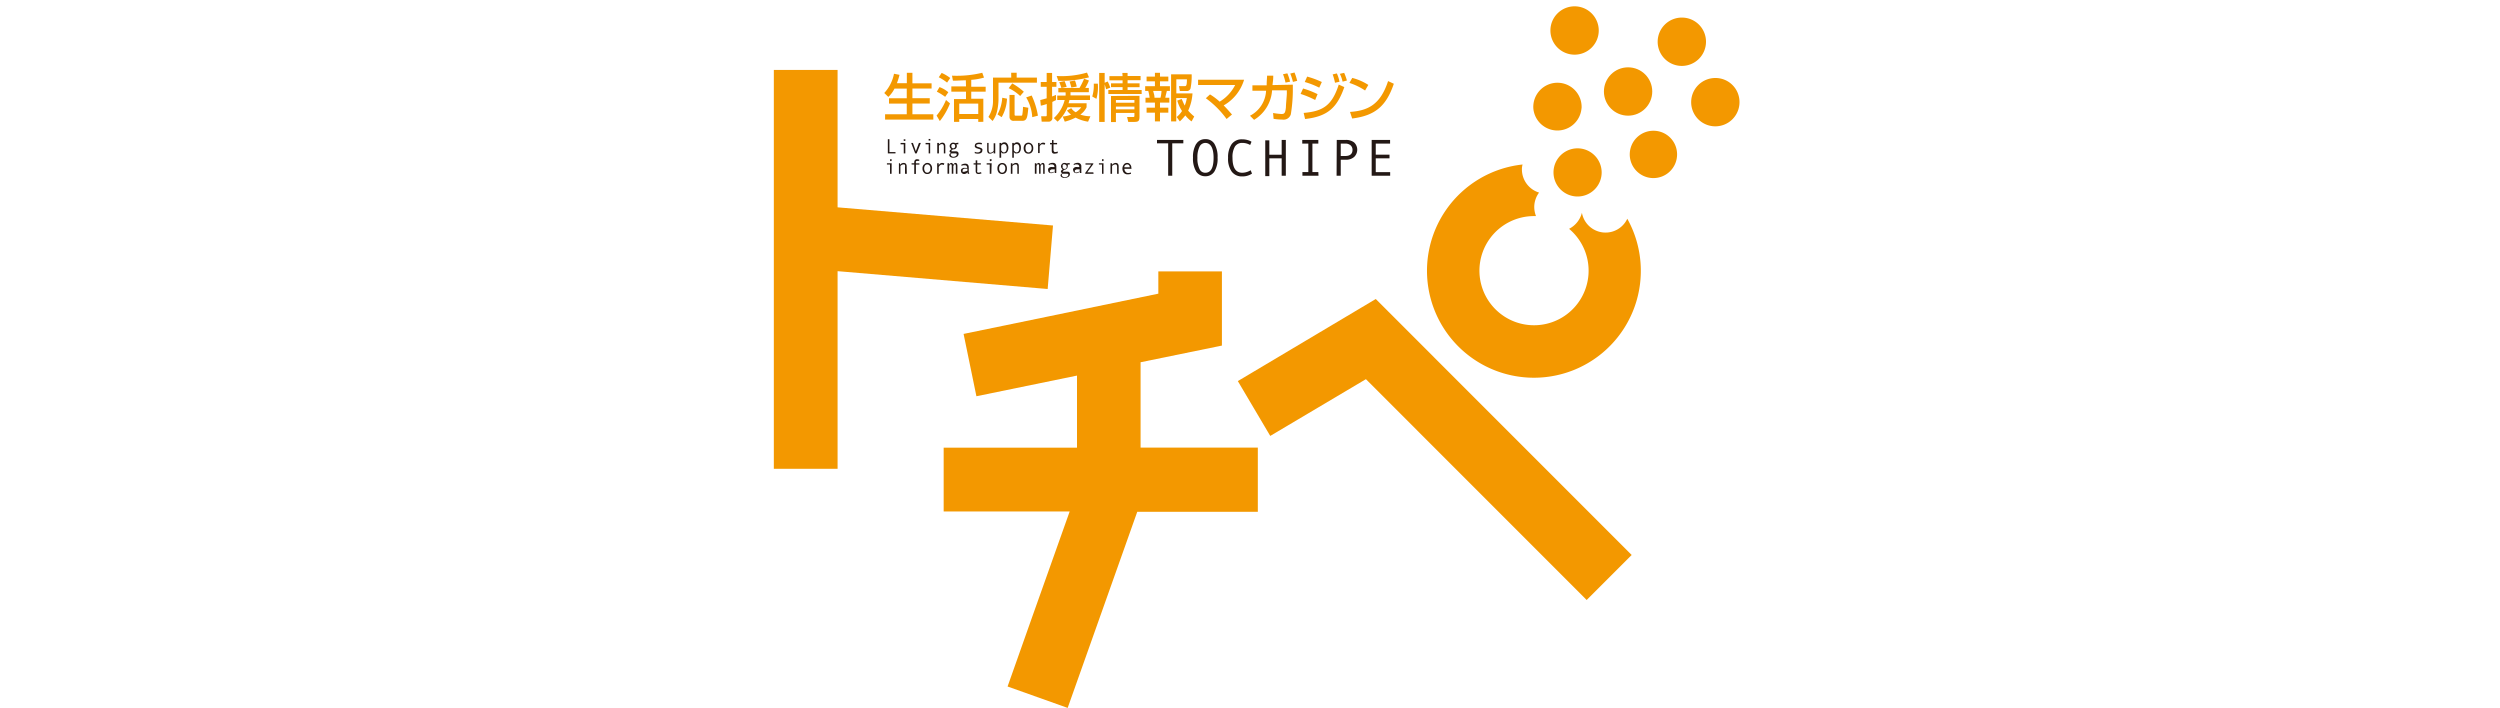 <svg id="レイヤー_1" data-name="レイヤー 1" xmlns="http://www.w3.org/2000/svg" viewBox="0 0 300 85"><title>アートボード 2</title><polygon points="126.36 27.06 100.51 24.88 100.51 8.39 92.86 8.39 92.86 56.26 100.51 56.26 100.51 32.54 125.72 34.68 126.36 27.06" style="fill:#f39800"/><path d="M150.94,53.71H136.87V43.47l9.76-2v-8.9H139v2.67c-4.77,1-23.37,4.83-23.37,4.83l1.54,7.48,12.07-2.48v8.65h-16v7.66h15.12c-2.15,6-7.45,21-7.45,21l7.21,2.57,8.35-23.53h14.47Z" style="fill:#f39800"/><path d="M162.54,37.4l-14,8.33,3.89,6.58,11.48-6.81C167.5,49.09,190.4,72,190.4,72l5.4-5.4L165.09,35.88Z" style="fill:#f39800"/><path d="M195.27,26.26a2.88,2.88,0,0,1-5.44-.73,3,3,0,0,1-1.54,1.93,6.55,6.55,0,1,1-4.21-1.53l.24,0a3.05,3.05,0,0,1-.21-1.08,2.91,2.91,0,0,1,.58-1.74,2.91,2.91,0,0,1-2.06-2.78,1.91,1.91,0,0,1,.08-.59,12.83,12.83,0,1,0,12.56,6.5Z" style="fill:#f39800"/><path d="M192.2,20.71a2.89,2.89,0,1,1-2.9-2.91A2.9,2.9,0,0,1,192.2,20.71Z" style="fill:#f39800"/><path d="M189.78,13A2.9,2.9,0,0,1,184,13a2.9,2.9,0,1,1,5.79,0Z" style="fill:#f39800"/><path d="M201.25,18.52a2.84,2.84,0,1,1-2.83-2.83A2.83,2.83,0,0,1,201.25,18.52Z" style="fill:#f39800"/><path d="M208.74,12.26a2.9,2.9,0,1,1-2.89-2.9A2.88,2.88,0,0,1,208.74,12.26Z" style="fill:#f39800"/><ellipse cx="195.37" cy="10.98" rx="2.9" ry="2.9" style="fill:#f39800"/><path d="M204.72,5a2.9,2.9,0,1,1-2.89-2.89A2.89,2.89,0,0,1,204.72,5Z" style="fill:#f39800"/><path d="M191.85,3.66A2.9,2.9,0,1,1,189,.76,2.9,2.9,0,0,1,191.85,3.66Z" style="fill:#f39800"/><path d="M107.34,10.63a3.39,3.39,0,0,1-.74,1l-.49-.47a4.73,4.73,0,0,0,1.17-2.31l.66.13a7.27,7.27,0,0,1-.31,1h1.19V8.74h.67V10h2.3v.62h-2.3v1.16h2.08v.64h-2.08v1.29H112v.64h-5.79v-.64h2.6V12.43h-2.13v-.64h2.13V10.63Z" style="fill:#f39800"/><path d="M117.39,12.43v1.25h-2.28V12.43Zm-1.47-2.06h-1.76V11h1.76v.89h-1.44v2.73h.63v-.34h2.28v.34H118V11.85h-1.45V11h1.73v-.59h-1.73V9.58a7.24,7.24,0,0,0,1.53-.27l-.21-.58a12.81,12.81,0,0,1-3.63.35l.11.6h.33l1.22-.05Zm-3.27-1.1a5.92,5.92,0,0,1,1,.64l.38-.55A4.87,4.87,0,0,0,113,8.75ZM112.42,11a6.88,6.88,0,0,1,1,.62l.38-.55a3.47,3.47,0,0,0-1.06-.62Zm1.1,1a7.2,7.2,0,0,1-1.13,1.87l.39.66A8.3,8.3,0,0,0,114,12.41Z" style="fill:#f39800"/><path d="M121.34,8.73H122v.58h2.43v.61h-4.61V12a6.87,6.87,0,0,1-.17,1.35,3.2,3.2,0,0,1-.54,1.17l-.5-.49a3.53,3.53,0,0,0,.55-2V9.31h2.19Zm-.5,3.11a4.85,4.85,0,0,1-.64,2.22l-.5-.33a4.83,4.83,0,0,0,.57-2Zm.3-.45h.61v2.35c0,.14.06.14.19.14h.55c.14,0,.17,0,.19-.14a6.5,6.5,0,0,0,.08-.92l.64.11c-.11,1.18-.16,1.57-.75,1.57h-1a.46.46,0,0,1-.51-.47Zm.33-1.38a7.67,7.67,0,0,1,1.39,1l-.44.51a5.13,5.13,0,0,0-1.38-.94Zm2.33,1.45a9.17,9.17,0,0,1,.75,2.42l-.68.18a5.2,5.2,0,0,0-.73-2.37Z" style="fill:#f39800"/><path d="M128.33,12a1.72,1.72,0,0,1-.11.39h2.17v.48a2.3,2.3,0,0,1-.75.88,3.59,3.59,0,0,0,1.21.2l-.28.65a4.52,4.52,0,0,1-1.5-.49,5.85,5.85,0,0,1-1.3.49l-.24-.62a3.26,3.26,0,0,0,1-.23,2,2,0,0,1-.49-.49l.51-.28a1.55,1.55,0,0,0,.54.49,2.22,2.22,0,0,0,.66-.6h-1.64a5,5,0,0,1-1.2,1.73l-.45-.43a4.38,4.38,0,0,0,1.3-2.17h-.89v-.53h1a2.36,2.36,0,0,0,0-.39H127v-.51h.37a6.13,6.13,0,0,0-.26-.71l.64-.13a5.69,5.69,0,0,1,.25.69l-.63.13v0h2.17a8.79,8.79,0,0,0,.55-1.1l.58.21a4.68,4.68,0,0,1-.44.89h.43v.51h-2.2c0,.17,0,.25,0,.39h2.34V12Zm-3.5,0,.77-.2V10.42h-.71V9.84h.71V8.75h.65V9.84h.52v.58h-.52v1.16l.47-.19,0,.62-.44.22v1.88a.43.43,0,0,1-.45.49H125l-.06-.65h.51c.13,0,.16,0,.16-.18V12.48a4.44,4.44,0,0,1-.71.2ZM129,9.66a5.15,5.15,0,0,1,.21.73l-.65.11c-.06-.24-.1-.39-.21-.72Zm1.68-.38A13.43,13.43,0,0,1,127,9.7l-.2-.58a10.9,10.9,0,0,0,3.64-.41Z" style="fill:#f39800"/><path d="M136.13,12v.33h-2.22V12Zm-2.81-.48v3.13h.59V13.55h2.22v.3c0,.12,0,.19-.15.19h-.73l.14.59h.66c.59,0,.69-.1.69-.69V11.5Zm2.81,1.27v.33h-2.22v-.33Zm-1.42-3.65h-1.58v.5h1.58V10h-1.39v.46h1.39v.34H133v.48h4v-.48h-1.69v-.34h1.44V10h-1.44V9.62h1.56v-.5h-1.56V8.75h-.63Zm-1.48,1.38a3.63,3.63,0,0,0-.31-.74l-.36.15V8.75h-.66v5.88h.66V10.12h0c.1.32.14.45.17.59Zm-1.66,1.34a5.34,5.34,0,0,0,.17-1.82h-.49a4.59,4.59,0,0,1-.18,1.54Z" style="fill:#f39800"/><path d="M139.38,10.91a3.87,3.87,0,0,1-.12.82h-.72c0-.32-.08-.47-.16-.82Zm1.89,1.16a4.61,4.61,0,0,0,.57,1.25,2.84,2.84,0,0,1-.64.72l.38.53a7.05,7.05,0,0,0,.66-.72,3.61,3.61,0,0,0,.75.72l.32-.59a6.18,6.18,0,0,1-.73-.7,5.79,5.79,0,0,0,.52-2.07h-1.94V9.52h1.27c0,.82-.1.82-.31.82h-.64l.1.58h.79a.45.45,0,0,0,.5-.33A7.63,7.63,0,0,0,143,8.92h-2.47v5.65h.62v-2.8h1.27a4.27,4.27,0,0,1-.25.9c-.16-.29-.26-.57-.37-.79Zm-2.68-2.88h-1v.57h1v.58h-1.17v.57h.37a4.54,4.54,0,0,1,.16.82h-.49v.58h1.13v.61h-1v.6h1v1.05h.61V13.52h1v-.6h-1v-.61h1.12v-.58h-.48c0-.13.15-.65.18-.82h.37v-.57H139.2V9.76h1V9.19h-1V8.74h-.61Z" style="fill:#f39800"/><path d="M147.19,14.28a11,11,0,0,0-2.49-2.49l.5-.46a7.26,7.26,0,0,1,1.16.87,4.93,4.93,0,0,0,1.86-2h-4.45V9.57h5.52a5.27,5.27,0,0,1-2.45,3.08c.42.42.72.78,1,1.09Z" style="fill:#f39800"/><path d="M155.14,10.16V11a18.45,18.45,0,0,1-.24,2.71.9.9,0,0,1-1,.64,6.94,6.94,0,0,1-1.07-.09l-.06-.7a8.52,8.52,0,0,0,1,.12c.35,0,.47-.09.54-.8,0-.36.11-1.4.11-1.65v-.39h-1.77a4.48,4.48,0,0,1-2.16,3.54l-.49-.49a3.58,3.58,0,0,0,1.93-3h-1.64v-.65H152c0-.58.05-.88.05-1.16l.74,0c0,.59-.06.76-.09,1.13Zm-.88-.25a5.46,5.46,0,0,0-.3-1l.52-.11a5.61,5.61,0,0,1,.33,1Zm.89-.08a5.91,5.91,0,0,0-.32-1l.51-.13a6.06,6.06,0,0,1,.32,1Z" style="fill:#f39800"/><path d="M158.31,10.52a9.53,9.53,0,0,0-1.74-.68l.29-.65a11.19,11.19,0,0,1,1.76.65ZM157.82,12a10.89,10.89,0,0,0-1.75-.73l.3-.65a10.18,10.18,0,0,1,1.74.68Zm2.38-2.07a6.6,6.6,0,0,0-.28-1l.5-.12a4.17,4.17,0,0,1,.32,1Zm.91-.13a3.72,3.72,0,0,0-.33-.94l.52-.12a6.85,6.85,0,0,1,.33.92Zm-4.67,3.75c2.34-.2,3.41-.91,4.21-3.4l.67.3c-.83,2.36-1.89,3.52-4.71,3.83Z" style="fill:#f39800"/><path d="M163.81,10.86a7.64,7.64,0,0,0-1.88-.91l.34-.6a6.51,6.51,0,0,1,1.93.84ZM162,13.43c2.18-.15,3.65-.89,4.57-3.7l.69.32c-.92,2.72-2.29,3.83-5,4.17Z" style="fill:#f39800"/><path d="M142,17.2h-1.33v3.89h-.49V17.2h-1.34v-.41H142Z" style="fill:#231815"/><path d="M143.94,20.27a2.78,2.78,0,0,1-.25-1.33,2.86,2.86,0,0,1,.25-1.33.78.78,0,0,1,.69-.46c.64,0,1,.6,1,1.79s-.32,1.79-1,1.79A.73.73,0,0,1,143.94,20.27Zm-.4-3a3,3,0,0,0-.38,1.65,3,3,0,0,0,.38,1.66,1.27,1.27,0,0,0,1.09.57,1.24,1.24,0,0,0,1.1-.57,2.93,2.93,0,0,0,.38-1.66,3,3,0,0,0-.38-1.66,1.21,1.21,0,0,0-1.1-.56A1.22,1.22,0,0,0,143.54,17.29Z" style="fill:#231815"/><path d="M150.24,20.83a2,2,0,0,1-1.16.34,1.51,1.51,0,0,1-1.27-.57,2.63,2.63,0,0,1-.44-1.66,2.79,2.79,0,0,1,.42-1.63,1.48,1.48,0,0,1,1.29-.59,2.06,2.06,0,0,1,.6.08,1.56,1.56,0,0,1,.5.21l-.16.39a1.84,1.84,0,0,0-.94-.25,1,1,0,0,0-.89.44,2.48,2.48,0,0,0-.29,1.35c0,1.19.39,1.79,1.18,1.79a2,2,0,0,0,1-.3Z" style="fill:#231815"/><path d="M154.3,21.09h-.5V19h-1.48v2.14h-.49v-4.3h.49v1.73h1.48V16.79h.5Z" style="fill:#231815"/><path d="M158.22,21.09h-1.93v-.44H157V17.23h-.73v-.44h1.93v.44h-.71v3.42h.71Z" style="fill:#231815"/><path d="M160.89,17.23h.56a.93.93,0,0,1,.62.21.72.72,0,0,1,.23.55c0,.48-.3.73-.88.73h-.53Zm-.5,3.86h.5V19.17h.6a1.46,1.46,0,0,0,1-.33,1.2,1.2,0,0,0,0-1.75,1.58,1.58,0,0,0-1-.3h-1.08Z" style="fill:#231815"/><path d="M166.82,21.09H164.6v-4.3h2.21v.44h-1.72v1.33h1.65V19h-1.65v1.66h1.73Z" style="fill:#231815"/><path d="M107.46,18.41h-.92V16.7h.19v1.55h.73Z" style="fill:#231815"/><path d="M108.45,16.72a.16.16,0,0,0,0,.09.32.32,0,0,0,0,.09.12.12,0,0,0,.09,0,.13.13,0,0,0,.1,0,.18.18,0,0,0,0-.09.11.11,0,0,0,0-.09s-.06,0-.1,0S108.49,16.7,108.45,16.72Zm.19.43h-.57v.17h.38v1.09h.19Z" style="fill:#231815"/><path d="M110.5,17.15,110,18.41h-.18l-.48-1.26h.21l.35,1,.37-1Z" style="fill:#231815"/><path d="M111.55,16.68a.18.18,0,0,1,.09,0s0,.05,0,.09a.16.16,0,0,1,0,.09.11.11,0,0,1-.09,0s-.08,0-.11,0a.32.32,0,0,1,0-.09.16.16,0,0,1,0-.09A.18.18,0,0,1,111.55,16.68Zm.07,1.73h-.18V17.32h-.37v-.17h.55Z" style="fill:#231815"/><path d="M113.44,18.41h-.18v-.8a.4.4,0,0,0-.06-.25.22.22,0,0,0-.16-.07.48.48,0,0,0-.37.21v.91h-.2V17.15h.2v.19a.55.55,0,0,1,.41-.22c.25,0,.36.16.36.44Z" style="fill:#231815"/><path d="M114.22,17.72a.26.26,0,0,1-.06-.18.3.3,0,0,1,.06-.2.24.24,0,0,1,.18-.06.21.21,0,0,1,.16.06.28.28,0,0,1,.06.2.26.26,0,0,1-.06.18.24.24,0,0,1-.16.08A.22.22,0,0,1,114.22,17.72Zm.18.2a.42.42,0,0,0,.3-.1.39.39,0,0,0,.12-.28.41.41,0,0,0-.06-.23H115v-.19l-.38.06a.33.33,0,0,0-.22-.06.36.36,0,0,0-.31.12.36.36,0,0,0-.13.29.34.34,0,0,0,.06.2.31.31,0,0,0,.16.16c-.14.09-.23.17-.23.26s.06.15.18.21c-.14.05-.22.14-.22.25a.31.31,0,0,0,.14.23.69.69,0,0,0,.35.09.81.81,0,0,0,.45-.13.42.42,0,0,0,.18-.36.29.29,0,0,0-.09-.21.33.33,0,0,0-.23-.07l-.43,0-.1,0s0,0,0-.07.07-.1.18-.17Zm-.22.81c-.05-.05-.08-.08-.08-.13a.11.11,0,0,1,0-.1.22.22,0,0,1,.08-.09s0,0,.07,0h.16a.92.92,0,0,1,.2,0c.14,0,.2,0,.2.13a.23.23,0,0,1-.14.2.53.53,0,0,1-.31.08A.51.51,0,0,1,114.18,18.73Z" style="fill:#231815"/><path d="M117.79,17.34a1,1,0,0,0-.29-.05.58.58,0,0,0-.25.05c-.06,0-.1.08-.1.13a.15.15,0,0,0,.06.1.4.4,0,0,0,.16.07l.18.05.21.09a.65.65,0,0,1,.12.11.31.31,0,0,1,0,.17.33.33,0,0,1-.15.29.73.73,0,0,1-.39.09,1.19,1.19,0,0,1-.37-.06l0-.17a.7.7,0,0,0,.33.08.39.39,0,0,0,.25-.07.15.15,0,0,0,.11-.15.17.17,0,0,0,0-.11.6.6,0,0,0-.25-.1,1.06,1.06,0,0,0-.22-.07l-.12-.07a.48.48,0,0,1-.09-.11.5.5,0,0,1,0-.13.35.35,0,0,1,.13-.27.79.79,0,0,1,.4-.09,1,1,0,0,1,.33.05Z" style="fill:#231815"/><path d="M119.43,18.41h-.19v-.18a.61.61,0,0,1-.44.21c-.23,0-.34-.14-.34-.42v-.87h.17V18a.73.73,0,0,0,.05.25.22.22,0,0,0,.18.08.59.59,0,0,0,.38-.22v-.92h.19Z" style="fill:#231815"/><path d="M120.48,17.29a.29.29,0,0,1,.24.13.72.72,0,0,1,.09.37.75.75,0,0,1-.09.35.32.32,0,0,1-.24.15.3.3,0,0,1-.2-.08,1.15,1.15,0,0,1-.14-.17v-.53A.37.37,0,0,1,120.48,17.29Zm-.34-.14h-.2v1.78h.2v-.7a.5.5,0,0,0,.15.17.66.66,0,0,0,.23,0,.38.38,0,0,0,.35-.18.88.88,0,0,0,.14-.49.77.77,0,0,0-.14-.47.37.37,0,0,0-.33-.18.52.52,0,0,0-.24.05.46.46,0,0,0-.16.15Z" style="fill:#231815"/><path d="M122,17.29a.29.29,0,0,1,.24.13.84.84,0,0,1,.08.37.9.9,0,0,1-.08.35.31.31,0,0,1-.25.15.27.27,0,0,1-.19-.08.55.55,0,0,1-.14-.17v-.53A.36.36,0,0,1,122,17.29Zm-.34-.14h-.19v1.78h.19v-.7a.35.35,0,0,0,.17.17.46.46,0,0,0,.21,0,.39.39,0,0,0,.35-.18.87.87,0,0,0,.12-.49.77.77,0,0,0-.12-.47.4.4,0,0,0-.34-.18.44.44,0,0,0-.22.05.42.42,0,0,0-.17.15Z" style="fill:#231815"/><path d="M123.14,18.14a.74.74,0,0,1-.08-.34.86.86,0,0,1,.08-.38.37.37,0,0,1,.27-.13.36.36,0,0,1,.29.13.74.74,0,0,1,.1.38.61.61,0,0,1-.1.33.34.34,0,0,1-.29.16A.36.36,0,0,1,123.14,18.14ZM123,17.3a.76.76,0,0,0-.16.49.73.73,0,0,0,.16.48.52.52,0,0,0,.4.17.53.53,0,0,0,.43-.17.68.68,0,0,0,.16-.48.66.66,0,0,0-.16-.48.54.54,0,0,0-.43-.19A.57.57,0,0,0,123,17.3Z" style="fill:#231815"/><path d="M125.43,17.19l-.07.18a.63.63,0,0,0-.21-.05.38.38,0,0,0-.16,0,.7.7,0,0,0-.16.13l-.07.11v.81h-.19V17.15h.19v.26a.44.44,0,0,1,.41-.29A.39.39,0,0,1,125.43,17.19Z" style="fill:#231815"/><path d="M126.93,18.37a1.4,1.4,0,0,1-.4.07c-.22,0-.32-.11-.32-.35v-.77H126v-.17h.24v-.34h.18v.34h.43v.17h-.43V18a.3.3,0,0,0,.06.18.17.17,0,0,0,.13.07,1,1,0,0,0,.32-.07Z" style="fill:#231815"/><path d="M106.9,19.11a.14.14,0,0,1,.09,0,.12.12,0,0,1,0,.09.11.11,0,0,1,0,.09.12.12,0,0,1-.09.05.28.28,0,0,1-.09-.05.15.15,0,0,1,0-.09.18.18,0,0,1,0-.09Zm.09,1.75h-.19V19.74h-.37v-.15H107Z" style="fill:#231815"/><path d="M108.82,20.86h-.22v-.81a.75.75,0,0,0,0-.26.21.21,0,0,0-.18-.06.53.53,0,0,0-.37.19v.94h-.18V19.59H108v.19a.57.57,0,0,1,.43-.23c.25,0,.37.15.37.43Z" style="fill:#231815"/><path d="M110.31,19.16l0,.15a.85.85,0,0,0-.25,0,.19.19,0,0,0-.15.06,1,1,0,0,0,0,.23v0h.42v.15h-.42v1.12h-.2V19.74h-.32v-.15h.32v-.05a.51.51,0,0,1,.08-.33.35.35,0,0,1,.29-.1A.8.8,0,0,1,110.31,19.16Z" style="fill:#231815"/><path d="M111,20.58a.69.69,0,0,1-.1-.36.62.62,0,0,1,.1-.36.34.34,0,0,1,.28-.13.35.35,0,0,1,.27.13.55.55,0,0,1,.1.36.63.63,0,0,1-.1.36.33.33,0,0,1-.27.14A.32.32,0,0,1,111,20.58Zm-.13-.84a.63.63,0,0,0-.17.48.66.66,0,0,0,.17.48.45.45,0,0,0,.41.18.46.46,0,0,0,.41-.19.65.65,0,0,0,.16-.47.66.66,0,0,0-.16-.48.49.49,0,0,0-.41-.19A.45.45,0,0,0,110.9,19.74Z" style="fill:#231815"/><path d="M113.32,19.61l-.07.19a1.94,1.94,0,0,0-.22-.06.69.69,0,0,0-.17.05l-.15.13c0,.07-.06.1-.06.12v.82h-.19V19.59h.19v.26a.45.45,0,0,1,.39-.3A.94.94,0,0,1,113.32,19.61Z" style="fill:#231815"/><path d="M114.89,20.86h-.19V20c0-.19,0-.28-.12-.28s-.07,0-.11.09-.07.08-.07.09v.95h-.19V20c0-.19,0-.28-.12-.28s-.08,0-.13.09-.06.08-.06.09v.95h-.2V19.59h.19v.19a.31.31,0,0,1,.13-.17.24.24,0,0,1,.14-.06.16.16,0,0,1,.13.06.26.26,0,0,1,.09.17.84.84,0,0,1,.13-.17.24.24,0,0,1,.14-.06c.16,0,.24.14.24.4Z" style="fill:#231815"/><path d="M116.32,20.86h-.19a.68.68,0,0,1,0-.21.52.52,0,0,1-.44.23.33.33,0,0,1-.25-.1.32.32,0,0,1-.12-.26.25.25,0,0,1,0-.16.63.63,0,0,1,.11-.13l.17-.08a1,1,0,0,1,.26,0l.2,0v0c0-.21-.09-.32-.3-.32h-.19s-.13.05-.17.08l-.05-.13a.93.93,0,0,1,.48-.14c.28,0,.42.16.42.46v.54A1.46,1.46,0,0,0,116.32,20.86Zm-.23-.38v-.24l-.34,0a.38.38,0,0,0-.17.08.18.18,0,0,0-.06.15.22.22,0,0,0,0,.14.21.21,0,0,0,.14,0,.31.31,0,0,0,.2-.05A.56.56,0,0,0,116.09,20.48Z" style="fill:#231815"/><path d="M117.79,20.79a.71.71,0,0,1-.38.09q-.33,0-.33-.36v-.78h-.25v-.15h.25v-.35h.19v.35h.43v.15h-.43v.74a.27.27,0,0,0,0,.18.2.2,0,0,0,.13.06.78.78,0,0,0,.31-.07Z" style="fill:#231815"/><path d="M118.87,19.11a.12.12,0,0,1,.09,0,.14.14,0,0,1,.05.09s0,.06-.05.09a.11.11,0,0,1-.09.05s-.06,0-.09-.05a.11.11,0,0,1,0-.09.12.12,0,0,1,0-.09A.16.16,0,0,1,118.87,19.11Zm.09,1.75h-.19V19.74h-.37v-.15H119Z" style="fill:#231815"/><path d="M120,20.58a.55.55,0,0,1-.1-.36.5.5,0,0,1,.1-.36.28.28,0,0,1,.26-.13.32.32,0,0,1,.27.13.55.55,0,0,1,.11.36.64.64,0,0,1-.11.36.31.31,0,0,1-.27.14A.28.28,0,0,1,120,20.58Zm-.16-.84a.71.71,0,0,0-.15.48.74.74,0,0,0,.15.48.58.58,0,0,0,.85,0,.69.69,0,0,0,.14-.47.71.71,0,0,0-.14-.48.53.53,0,0,0-.43-.19A.51.51,0,0,0,119.86,19.74Z" style="fill:#231815"/><path d="M122.26,20.86h-.18v-.81a.41.41,0,0,0-.06-.26c0-.05-.09-.06-.16-.06a.52.52,0,0,0-.37.19v.94h-.19V19.59h.19v.19a.54.54,0,0,1,.43-.23c.24,0,.34.15.34.43Z" style="fill:#231815"/><path d="M125.36,20.86h-.18V20c0-.19,0-.28-.12-.28s-.07,0-.12.09-.07.08-.07.09v.95h-.18V20c0-.19,0-.28-.13-.28s-.06,0-.12.09-.06.08-.06.09v.95h-.2V19.59h.19v.19a.37.37,0,0,1,.13-.17.18.18,0,0,1,.14-.06.14.14,0,0,1,.12.06.2.2,0,0,1,.09.17.61.61,0,0,1,.14-.17.22.22,0,0,1,.15-.06c.15,0,.22.14.22.4Z" style="fill:#231815"/><path d="M126.39,20.64a.36.36,0,0,1-.19.05.27.27,0,0,1-.16,0,.18.18,0,0,1-.06-.14.16.16,0,0,1,.07-.15.6.6,0,0,1,.16-.08l.36,0v.24A.9.9,0,0,1,126.39,20.64Zm.37-.09V20c0-.3-.14-.46-.44-.46a.9.9,0,0,0-.47.14l0,.13.2-.08h.18a.28.28,0,0,1,.3.32v0l-.22,0a.83.83,0,0,0-.24,0,.54.54,0,0,0-.17.08.47.47,0,0,0-.12.13.35.35,0,0,0,0,.16.34.34,0,0,0,.09.26.39.39,0,0,0,.26.1.52.52,0,0,0,.44-.23.66.66,0,0,0,0,.21h.18A1.48,1.48,0,0,1,126.76,20.55Z" style="fill:#231815"/><path d="M127.53,20.15a.3.3,0,0,1,0-.2.25.25,0,0,1,0-.17.24.24,0,0,1,.18-.07.22.22,0,0,1,.17.07A.21.21,0,0,1,128,20a.28.28,0,0,1-.07.2.22.22,0,0,1-.17.07A.24.24,0,0,1,127.53,20.15Zm.18.22a.43.43,0,0,0,.42-.42.46.46,0,0,0,0-.21h.23v-.19l-.37.06a.57.57,0,0,0-.25-.06.38.38,0,0,0-.29.12.39.39,0,0,0-.13.28.29.29,0,0,0,.06.21.4.4,0,0,0,.15.17c-.14.07-.22.16-.22.25s.06.15.17.2c-.14.08-.21.16-.21.26a.25.25,0,0,0,.14.22.57.57,0,0,0,.34.09.8.8,0,0,0,.46-.13.39.39,0,0,0,.18-.34.29.29,0,0,0-.08-.21.33.33,0,0,0-.24-.07h-.42a.18.18,0,0,1-.11,0,.07.07,0,0,1,0-.06s.06-.09.17-.15Zm-.22.79a.19.19,0,0,1-.07-.14.09.09,0,0,1,0-.08.22.22,0,0,1,.08-.09l.08,0H128c.12,0,.2,0,.2.13a.25.25,0,0,1-.14.21.61.61,0,0,1-.32.08A.45.45,0,0,1,127.49,21.16Z" style="fill:#231815"/><path d="M129.39,20.64a.39.39,0,0,1-.2.05.24.24,0,0,1-.15,0,.15.15,0,0,1-.06-.14c0-.07,0-.12.07-.15a.4.4,0,0,1,.16-.08l.35,0v.24A1.25,1.25,0,0,1,129.39,20.64Zm.37-.09V20a.41.41,0,0,0-.44-.46.88.88,0,0,0-.47.14l0,.13.19-.08h.18c.2,0,.3.11.3.32v0l-.22,0a.88.88,0,0,0-.24,0,.45.45,0,0,0-.17.08.42.42,0,0,0-.11.13.21.21,0,0,0,0,.16.38.38,0,0,0,.36.36.48.48,0,0,0,.44-.23.68.68,0,0,0,0,.21h.19A1.51,1.51,0,0,1,129.76,20.55Z" style="fill:#231815"/><path d="M131.23,20.86h-1v-.11l.72-1h-.69v-.15h.94v.08l-.73,1h.73Z" style="fill:#231815"/><path d="M132.33,19.11a.11.11,0,0,1,.09,0,.09.09,0,0,1,0,.09.09.09,0,0,1,0,.09.09.09,0,0,1-.09.05s-.05,0-.08-.05a.09.09,0,0,1,0-.09.09.09,0,0,1,0-.09A.13.13,0,0,1,132.33,19.11Zm.09,1.75h-.18V19.74h-.37v-.15h.55Z" style="fill:#231815"/><path d="M134.24,20.86h-.19v-.81a.51.51,0,0,0-.05-.26.21.21,0,0,0-.18-.06.57.57,0,0,0-.37.19v.94h-.19V19.59h.19v.19a.57.57,0,0,1,.44-.23c.22,0,.35.15.35.43Z" style="fill:#231815"/><path d="M134.92,20.07a.28.28,0,0,1,.11-.25.36.36,0,0,1,.24-.09.3.3,0,0,1,.21.09.38.38,0,0,1,.09.25Zm.84.08a.55.55,0,0,0-.14-.42.42.42,0,0,0-.36-.18.48.48,0,0,0-.4.19.82.82,0,0,0,0,1,.59.59,0,0,0,.47.18.94.94,0,0,0,.39-.07l0-.15a1.43,1.43,0,0,1-.35.06.37.37,0,0,1-.3-.14.51.51,0,0,1-.14-.36h.86Z" style="fill:#231815"/></svg>